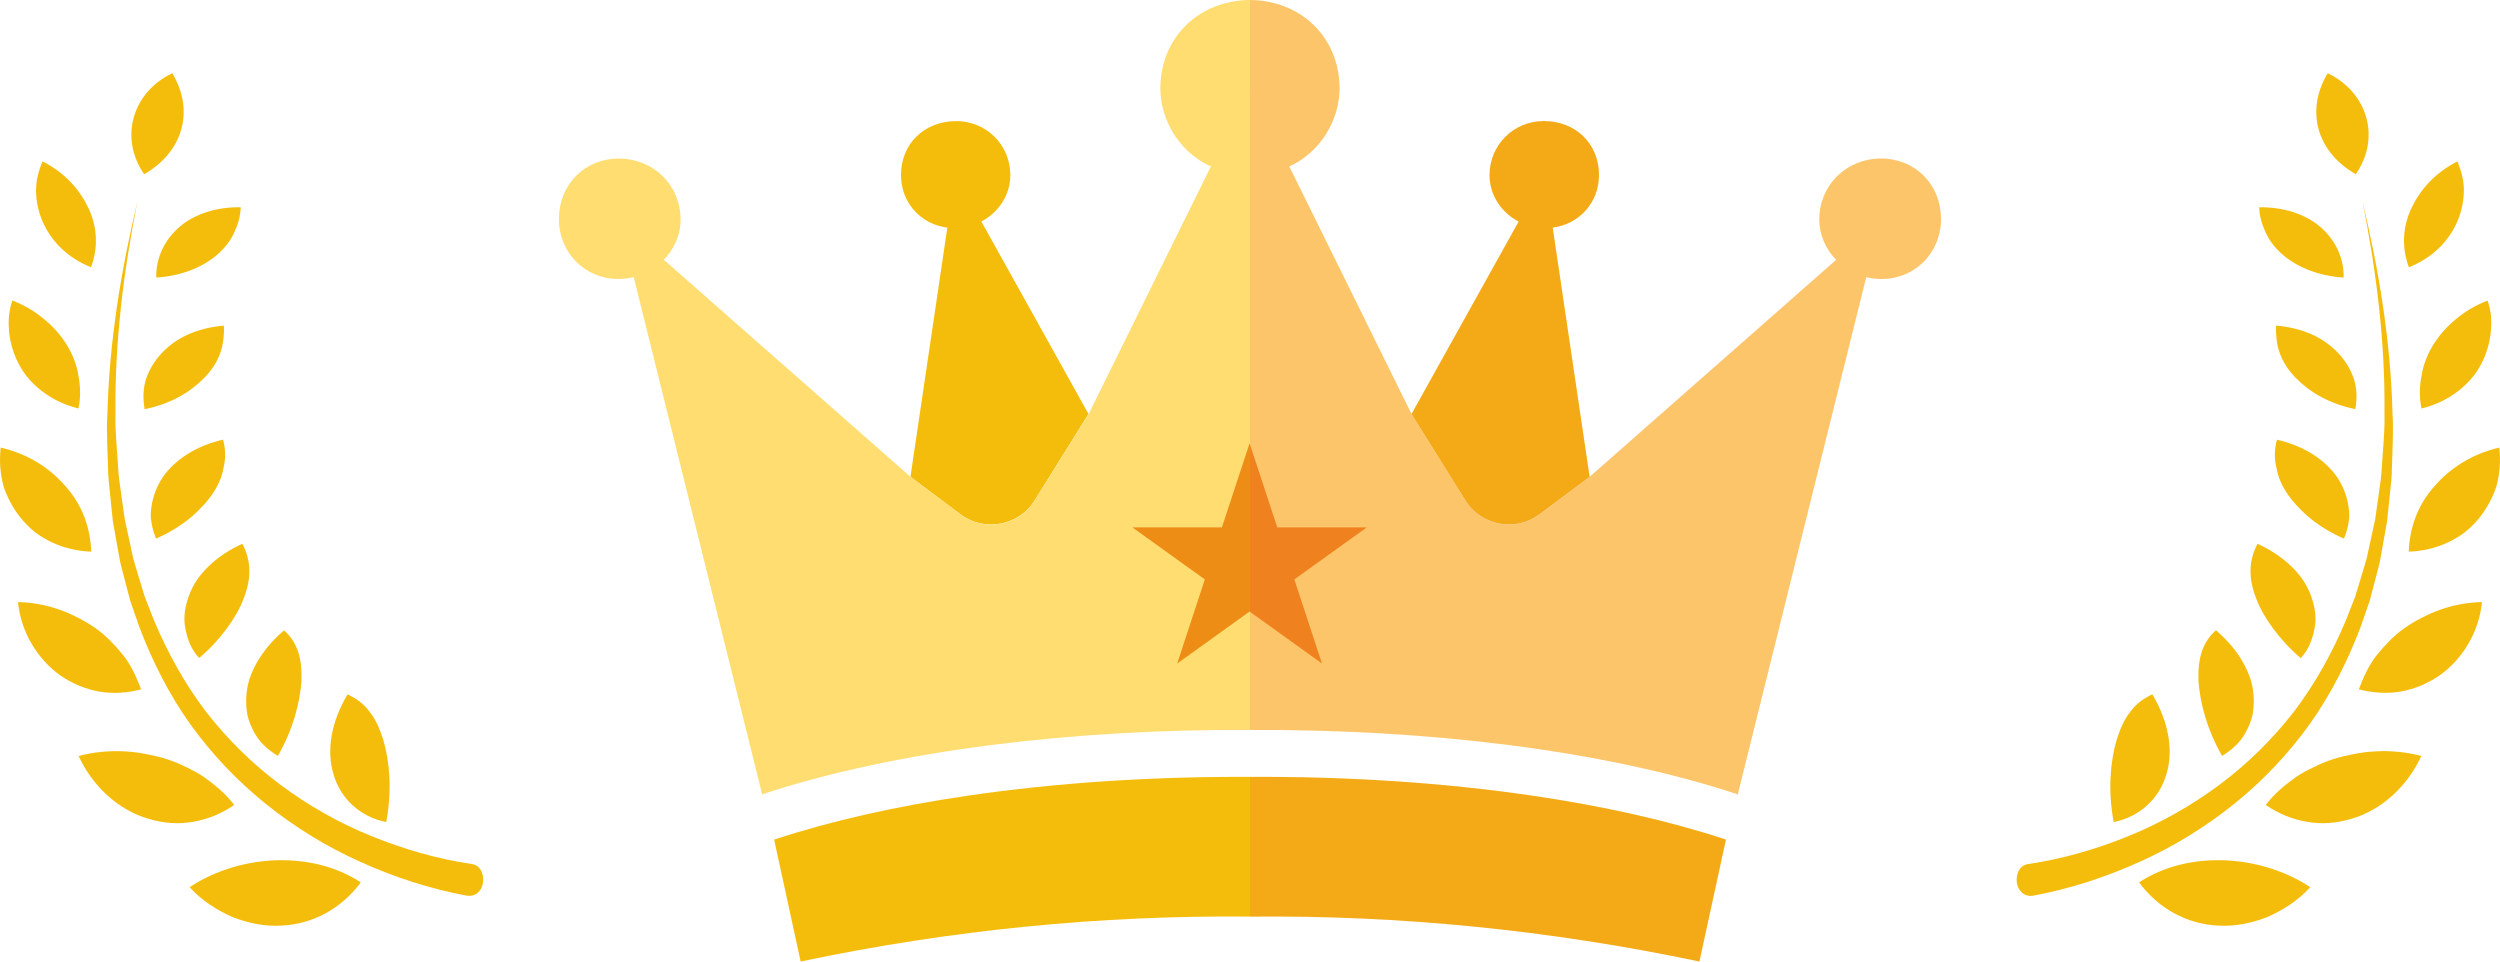 <svg width="130" height="50" viewBox="0 0 130 50" fill="none" xmlns="http://www.w3.org/2000/svg">
<g clip-path="url(#clip0_2067_857)">
<path d="M24.277 46.576C22.345 46.218 20.499 45.61 18.734 44.816C16.97 44.024 15.312 43.003 13.812 41.795C12.312 40.588 10.982 39.178 9.868 37.622C8.762 36.059 7.903 34.347 7.236 32.577L6.771 31.238L6.413 29.869C6.357 29.64 6.288 29.415 6.24 29.183L6.115 28.49L5.868 27.103L5.724 25.704C5.675 25.237 5.619 24.773 5.617 24.304C5.596 23.369 5.525 22.436 5.586 21.503C5.683 17.769 6.288 14.08 7.15 10.467C6.423 14.107 5.963 17.806 6.006 21.505C5.98 22.431 6.085 23.349 6.141 24.269C6.158 24.73 6.232 25.184 6.296 25.64L6.489 27.007L6.781 28.354L6.926 29.027C6.982 29.249 7.056 29.468 7.119 29.685L7.516 30.999L8.014 32.274C8.724 33.956 9.609 35.562 10.712 37.007C11.826 38.444 13.13 39.725 14.587 40.812C16.041 41.896 17.636 42.799 19.322 43.48C21.002 44.166 22.769 44.67 24.544 44.932C24.989 45.003 25.152 45.434 25.121 45.847C25.091 46.261 24.778 46.652 24.272 46.574L24.277 46.576Z" fill="#F4BD0C"/>
<path d="M7.496 9.06C6.176 7.146 6.903 4.791 8.958 3.807C10.158 5.807 9.471 7.932 7.496 9.06Z" fill="#F4BD0C"/>
<path d="M2.215 8.394C2.777 8.679 3.257 9.039 3.654 9.448C4.048 9.856 4.356 10.313 4.592 10.804C5.057 11.785 5.123 12.857 4.732 13.898C3.555 13.424 2.713 12.602 2.253 11.606C2.024 11.109 1.897 10.57 1.876 10.018C1.854 9.465 1.986 8.923 2.212 8.394H2.215Z" fill="#F4BD0C"/>
<path d="M0.641 15.625C1.269 15.867 1.821 16.198 2.288 16.591C2.774 16.989 3.176 17.446 3.478 17.942C3.781 18.437 3.987 18.969 4.078 19.521C4.18 20.076 4.206 20.656 4.081 21.241C3.428 21.079 2.838 20.809 2.329 20.449C1.826 20.091 1.378 19.632 1.088 19.128C0.786 18.621 0.585 18.048 0.498 17.451C0.455 17.151 0.442 16.846 0.458 16.536C0.476 16.228 0.549 15.925 0.641 15.623V15.625Z" fill="#F4BD0C"/>
<path d="M0.033 23.273C1.452 23.598 2.601 24.345 3.412 25.29C4.261 26.243 4.691 27.39 4.747 28.686C4.03 28.661 3.354 28.502 2.741 28.223C2.436 28.081 2.141 27.91 1.874 27.713C1.617 27.514 1.381 27.29 1.17 27.043C0.742 26.546 0.409 25.956 0.191 25.308C0.013 24.67 -0.043 23.976 0.036 23.276L0.033 23.273Z" fill="#F4BD0C"/>
<path d="M0.936 31.309C1.706 31.324 2.443 31.47 3.115 31.709C3.453 31.828 3.766 31.972 4.076 32.133C4.394 32.294 4.694 32.474 4.971 32.67C5.535 33.063 5.97 33.543 6.4 34.062C6.817 34.584 7.086 35.194 7.341 35.847C6.608 36.039 5.838 36.087 5.141 35.958C4.442 35.835 3.768 35.55 3.155 35.136C1.973 34.299 1.091 32.895 0.936 31.311V31.309Z" fill="#F4BD0C"/>
<path d="M4.089 39.312C4.884 39.1 5.688 39.032 6.456 39.069C6.84 39.09 7.216 39.135 7.577 39.208C7.943 39.279 8.317 39.359 8.663 39.473C9.011 39.584 9.344 39.72 9.66 39.881C9.985 40.033 10.303 40.202 10.595 40.398C11.167 40.809 11.727 41.258 12.179 41.858C11.521 42.309 10.799 42.605 10.038 42.733C9.271 42.872 8.5 42.809 7.74 42.582C6.204 42.148 4.831 40.928 4.089 39.312Z" fill="#F4BD0C"/>
<path d="M9.86 46.132C11.287 45.194 12.929 44.77 14.457 44.73C15.991 44.71 17.448 45.038 18.762 45.882C17.76 47.239 16.275 48.063 14.618 48.132C13.786 48.182 12.934 48.013 12.105 47.693C11.294 47.337 10.498 46.841 9.858 46.132H9.86Z" fill="#F4BD0C"/>
<path d="M12.517 10.779C12.505 11.278 12.35 11.745 12.146 12.164C11.94 12.585 11.633 12.96 11.249 13.283C10.481 13.926 9.372 14.357 8.126 14.433C8.098 13.384 8.581 12.441 9.354 11.783C9.736 11.452 10.221 11.195 10.76 11.024C11.3 10.852 11.889 10.767 12.517 10.777V10.779Z" fill="#F4BD0C"/>
<path d="M11.64 16.931C11.663 17.189 11.64 17.443 11.61 17.685C11.582 17.927 11.526 18.162 11.442 18.389C11.274 18.843 10.994 19.266 10.623 19.649C10.239 20.033 9.82 20.366 9.296 20.645C8.777 20.923 8.18 21.145 7.521 21.278C7.425 20.734 7.437 20.197 7.597 19.697C7.77 19.198 8.053 18.737 8.426 18.343C8.8 17.95 9.263 17.622 9.797 17.385C10.349 17.143 10.969 16.989 11.638 16.934L11.64 16.931Z" fill="#F4BD0C"/>
<path d="M11.597 22.864C11.739 23.366 11.739 23.86 11.62 24.344C11.539 24.813 11.333 25.277 11.022 25.724C10.867 25.948 10.684 26.167 10.478 26.379C10.282 26.588 10.069 26.788 9.827 26.982C9.347 27.368 8.772 27.721 8.116 28.006C8.004 27.738 7.925 27.466 7.88 27.191C7.857 27.055 7.839 26.919 7.836 26.78C7.839 26.641 7.852 26.503 7.872 26.367C7.948 25.82 8.149 25.295 8.457 24.826C9.105 23.883 10.229 23.172 11.6 22.862L11.597 22.864Z" fill="#F4BD0C"/>
<path d="M12.604 28.278C13.079 29.175 13.074 30.106 12.667 31.13C12.482 31.629 12.182 32.156 11.788 32.688C11.389 33.22 10.938 33.729 10.356 34.218C9.934 33.775 9.736 33.21 9.634 32.655C9.52 32.105 9.634 31.503 9.83 30.958C9.934 30.683 10.069 30.419 10.234 30.166C10.41 29.912 10.626 29.662 10.862 29.433C11.338 28.974 11.925 28.585 12.604 28.275V28.278Z" fill="#F4BD0C"/>
<path d="M14.765 32.776C15.51 33.424 15.721 34.327 15.675 35.439C15.586 36.568 15.248 37.907 14.45 39.309C13.908 38.979 13.445 38.555 13.181 38.011C13.041 37.746 12.932 37.471 12.866 37.181C12.81 36.881 12.79 36.576 12.805 36.271C12.822 35.963 12.863 35.663 12.96 35.355C13.059 35.043 13.194 34.738 13.364 34.44C13.702 33.845 14.175 33.288 14.768 32.779L14.765 32.776Z" fill="#F4BD0C"/>
<path d="M18.073 36.105C18.531 36.324 18.925 36.599 19.215 37.01C19.53 37.39 19.746 37.9 19.929 38.465C20.265 39.614 20.392 41.105 20.084 42.746C18.739 42.486 17.704 41.528 17.343 40.267C16.962 39.012 17.226 37.534 18.073 36.105Z" fill="#F4BD0C"/>
<path d="M105.451 44.932C107.226 44.672 108.993 44.166 110.673 43.48C112.359 42.796 113.951 41.894 115.408 40.812C116.862 39.728 118.169 38.444 119.283 37.007C120.386 35.562 121.271 33.956 121.98 32.274L122.479 30.999L122.875 29.685C122.939 29.465 123.013 29.246 123.069 29.027L123.216 28.354L123.509 27.007L123.702 25.64C123.768 25.184 123.839 24.73 123.857 24.269C123.91 23.349 124.017 22.431 123.992 21.505C124.035 17.809 123.575 14.11 122.848 10.467C123.712 14.077 124.317 17.769 124.411 21.503C124.472 22.436 124.401 23.369 124.381 24.304C124.381 24.773 124.325 25.237 124.274 25.704L124.129 27.103L123.882 28.49L123.758 29.183C123.709 29.413 123.641 29.64 123.585 29.869L123.226 31.238L122.761 32.577C122.095 34.344 121.233 36.059 120.129 37.622C119.016 39.176 117.686 40.588 116.186 41.795C114.686 43.003 113.028 44.024 111.263 44.816C109.499 45.61 107.653 46.218 105.72 46.576C105.222 46.654 104.904 46.266 104.871 45.852C104.838 45.439 105.001 45.008 105.448 44.934L105.451 44.932Z" fill="#F4BD0C"/>
<path d="M122.502 9.06C120.526 7.935 119.84 5.807 121.04 3.807C123.097 4.791 123.824 7.143 122.502 9.06Z" fill="#F4BD0C"/>
<path d="M117.477 10.779C118.105 10.769 118.695 10.855 119.234 11.026C119.773 11.198 120.259 11.455 120.64 11.785C121.413 12.443 121.894 13.386 121.869 14.433C120.623 14.357 119.514 13.926 118.746 13.283C118.36 12.96 118.055 12.585 117.849 12.163C117.648 11.742 117.49 11.278 117.477 10.777V10.779Z" fill="#F4BD0C"/>
<path d="M118.36 16.931C119.029 16.987 119.649 17.143 120.201 17.383C120.735 17.622 121.197 17.95 121.571 18.341C121.945 18.734 122.227 19.196 122.4 19.695C122.56 20.194 122.576 20.731 122.476 21.276C121.818 21.14 121.22 20.92 120.702 20.643C120.178 20.363 119.758 20.033 119.374 19.647C119.003 19.266 118.723 18.84 118.556 18.386C118.472 18.159 118.416 17.925 118.388 17.683C118.36 17.441 118.337 17.186 118.357 16.929L118.36 16.931Z" fill="#F4BD0C"/>
<path d="M118.401 22.864C119.771 23.177 120.895 23.885 121.543 24.828C121.851 25.295 122.052 25.819 122.128 26.369C122.146 26.505 122.159 26.644 122.164 26.783C122.164 26.919 122.143 27.057 122.123 27.194C122.077 27.468 121.998 27.741 121.884 28.008C121.228 27.723 120.653 27.37 120.173 26.984C119.931 26.79 119.718 26.591 119.522 26.382C119.316 26.17 119.133 25.951 118.978 25.726C118.665 25.28 118.462 24.818 118.38 24.347C118.261 23.863 118.261 23.369 118.403 22.867L118.401 22.864Z" fill="#F4BD0C"/>
<path d="M117.391 28.278C118.07 28.588 118.657 28.976 119.133 29.435C119.369 29.662 119.585 29.912 119.761 30.169C119.926 30.421 120.061 30.686 120.165 30.961C120.363 31.505 120.478 32.108 120.361 32.658C120.259 33.212 120.061 33.777 119.639 34.221C119.056 33.732 118.606 33.222 118.207 32.69C117.813 32.161 117.513 31.631 117.327 31.132C116.918 30.106 116.913 29.175 117.391 28.278Z" fill="#F4BD0C"/>
<path d="M115.232 32.776C115.825 33.285 116.298 33.84 116.633 34.438C116.801 34.735 116.936 35.043 117.038 35.353C117.134 35.661 117.175 35.963 117.193 36.268C117.208 36.574 117.185 36.881 117.132 37.179C117.066 37.469 116.954 37.743 116.816 38.008C116.552 38.553 116.089 38.976 115.548 39.307C114.749 37.907 114.411 36.568 114.322 35.436C114.276 34.324 114.487 33.422 115.23 32.774L115.232 32.776Z" fill="#F4BD0C"/>
<path d="M111.922 36.105C112.769 37.534 113.033 39.012 112.652 40.267C112.291 41.526 111.253 42.484 109.911 42.746C109.605 41.105 109.733 39.614 110.066 38.465C110.249 37.9 110.465 37.393 110.78 37.01C111.07 36.599 111.464 36.324 111.919 36.105H111.922Z" fill="#F4BD0C"/>
<path d="M127.783 8.394C128.009 8.923 128.144 9.465 128.118 10.018C128.098 10.567 127.971 11.107 127.742 11.606C127.282 12.605 126.443 13.424 125.263 13.898C124.874 12.859 124.938 11.785 125.403 10.804C125.642 10.313 125.947 9.856 126.344 9.448C126.74 9.039 127.223 8.679 127.783 8.394Z" fill="#F4BD0C"/>
<path d="M129.357 15.625C129.448 15.928 129.522 16.23 129.54 16.538C129.555 16.846 129.54 17.153 129.499 17.453C129.413 18.053 129.212 18.623 128.909 19.13C128.619 19.634 128.169 20.093 127.668 20.451C127.16 20.812 126.57 21.082 125.917 21.243C125.792 20.655 125.817 20.076 125.922 19.523C126.013 18.971 126.217 18.439 126.519 17.945C126.822 17.451 127.226 16.992 127.709 16.593C128.177 16.2 128.731 15.87 129.359 15.628L129.357 15.625Z" fill="#F4BD0C"/>
<path d="M129.964 23.273C130.046 23.974 129.987 24.667 129.809 25.305C129.591 25.953 129.257 26.543 128.833 27.04C128.619 27.287 128.383 27.514 128.126 27.711C127.859 27.91 127.564 28.079 127.259 28.22C126.646 28.502 125.97 28.661 125.253 28.686C125.309 27.39 125.736 26.243 126.588 25.29C127.401 24.345 128.551 23.598 129.969 23.273H129.964Z" fill="#F4BD0C"/>
<path d="M129.062 31.309C128.909 32.892 128.027 34.297 126.842 35.134C126.229 35.55 125.555 35.832 124.856 35.956C124.16 36.082 123.392 36.036 122.657 35.845C122.911 35.192 123.181 34.581 123.598 34.06C124.025 33.54 124.462 33.061 125.027 32.668C125.304 32.468 125.604 32.289 125.922 32.131C126.229 31.969 126.545 31.826 126.883 31.707C127.554 31.47 128.289 31.324 129.062 31.306V31.309Z" fill="#F4BD0C"/>
<path d="M125.909 39.312C125.164 40.931 123.791 42.148 122.258 42.582C121.497 42.809 120.724 42.872 119.959 42.733C119.199 42.605 118.479 42.31 117.818 41.858C118.271 41.258 118.83 40.809 119.402 40.398C119.695 40.199 120.013 40.033 120.338 39.882C120.651 39.72 120.984 39.587 121.335 39.473C121.683 39.36 122.054 39.279 122.42 39.208C122.781 39.135 123.158 39.087 123.542 39.07C124.31 39.029 125.113 39.1 125.909 39.312Z" fill="#F4BD0C"/>
<path d="M120.135 46.132C119.494 46.84 118.698 47.337 117.887 47.693C117.058 48.013 116.206 48.182 115.375 48.132C113.717 48.063 112.232 47.239 111.23 45.882C112.545 45.035 114.004 44.707 115.535 44.73C117.063 44.77 118.706 45.194 120.132 46.132H120.135Z" fill="#F4BD0C"/>
<path d="M56.599 21.531L56.358 21.916L53.797 26.026C52.978 27.34 51.196 27.673 49.948 26.747C49.945 26.745 49.943 26.742 49.94 26.74L47.662 25.035L47.385 24.826L47.344 24.793L49.67 9.075L56.602 21.526L56.599 21.531Z" fill="#F4BD0C"/>
<path d="M64.998 8.00258e-05V9.039H64.87C62.119 9.087 60.304 6.778 60.339 4.518C60.38 1.929 62.343 0.025 64.998 -0.002V8.00258e-05Z" fill="#FFDD70"/>
<path d="M29.065 11.362C29.073 9.582 30.423 8.235 32.192 8.245C34.003 8.255 35.401 9.65 35.391 11.432C35.381 13.107 33.916 14.503 32.164 14.506C30.407 14.511 29.055 13.137 29.062 11.359L29.065 11.362Z" fill="#FFDD70"/>
<path d="M49.714 6.296C51.285 6.296 52.526 7.524 52.539 9.095C52.551 10.595 51.244 11.853 49.668 11.864C48.069 11.871 46.843 10.663 46.851 9.085C46.856 7.476 48.066 6.299 49.716 6.299L49.714 6.296Z" fill="#F4BD0C"/>
<path d="M97.77 11.493L97.045 14.41L90.348 41.377H90.335L90.35 41.301C83.32 38.974 74.047 37.91 65 37.958C55.953 37.91 46.678 38.974 39.647 41.301L39.663 41.377H39.65L32.953 14.41L32.228 11.493L34.522 13.51L47.344 24.793L47.385 24.829L47.662 25.038L49.94 26.742C49.94 26.742 49.945 26.747 49.948 26.75C49.963 26.76 49.978 26.773 49.993 26.783C50.024 26.805 50.054 26.823 50.085 26.846C50.1 26.856 50.115 26.866 50.133 26.876C50.21 26.924 50.291 26.969 50.372 27.007C50.405 27.022 50.436 27.038 50.471 27.053C50.505 27.065 50.538 27.08 50.571 27.093C50.619 27.113 50.67 27.131 50.721 27.146C50.772 27.163 50.822 27.179 50.873 27.191C50.906 27.199 50.942 27.209 50.975 27.216C51.094 27.242 51.214 27.259 51.336 27.269C51.371 27.272 51.405 27.274 51.44 27.274C51.59 27.279 51.738 27.274 51.885 27.254C51.931 27.249 51.977 27.242 52.023 27.234C52.061 27.227 52.099 27.219 52.137 27.212C52.178 27.204 52.216 27.191 52.256 27.181C52.485 27.118 52.709 27.025 52.915 26.901C52.945 26.884 52.973 26.866 53.001 26.848C53.106 26.783 53.202 26.707 53.296 26.627C53.329 26.599 53.36 26.571 53.39 26.538C53.401 26.528 53.411 26.518 53.421 26.508C53.431 26.498 53.441 26.488 53.451 26.475C53.581 26.342 53.698 26.193 53.802 26.031L56.365 21.922L56.607 21.536L62.963 8.661L65.005 4.526L67.047 8.661L73.403 21.536L73.579 21.816L73.645 21.922L74.621 23.49L76.208 26.031C76.239 26.082 76.272 26.13 76.305 26.18C76.34 26.228 76.373 26.273 76.411 26.319C76.447 26.364 76.485 26.407 76.526 26.45C76.712 26.647 76.92 26.808 77.146 26.934C77.177 26.952 77.21 26.969 77.243 26.985C77.4 27.065 77.563 27.131 77.731 27.176C77.779 27.189 77.828 27.201 77.876 27.214C77.909 27.221 77.94 27.227 77.973 27.234C78.023 27.244 78.074 27.252 78.125 27.257C78.273 27.277 78.423 27.282 78.573 27.277C78.606 27.277 78.641 27.274 78.677 27.272C78.796 27.262 78.918 27.247 79.038 27.219C79.071 27.212 79.107 27.204 79.14 27.194C79.191 27.181 79.241 27.166 79.292 27.148C79.343 27.131 79.394 27.116 79.442 27.096C79.475 27.083 79.508 27.07 79.539 27.055C79.719 26.977 79.892 26.876 80.058 26.755L80.063 26.75L80.065 26.747L81.047 26.014L82.343 25.043L82.623 24.834L82.664 24.798L95.486 13.512L97.777 11.495H97.77V11.493Z" fill="#FFDD70"/>
<path d="M89.748 43.661L88.853 47.774L88.37 49.998C80.564 48.356 72.783 47.587 65.003 47.663C57.22 47.587 49.437 48.356 41.633 49.998L41.15 47.774L40.255 43.661C43.255 42.668 46.675 41.911 50.314 41.377C54.995 40.688 60.034 40.373 65.005 40.398C69.976 40.373 75.016 40.688 79.697 41.377C83.332 41.911 86.752 42.668 89.755 43.661H89.748Z" fill="#F4BD0C"/>
<path d="M82.656 24.796L82.615 24.828L82.336 25.038L81.039 26.006L80.058 26.74C80.058 26.74 80.055 26.742 80.052 26.742C80.05 26.742 80.05 26.745 80.05 26.745C79.885 26.866 79.712 26.967 79.531 27.045C79.498 27.058 79.465 27.073 79.435 27.085C79.386 27.105 79.335 27.123 79.284 27.138C79.234 27.156 79.183 27.168 79.132 27.184C79.099 27.191 79.066 27.201 79.03 27.209C78.911 27.234 78.791 27.252 78.669 27.262C78.634 27.264 78.601 27.267 78.565 27.267C78.415 27.272 78.267 27.267 78.12 27.247C78.067 27.239 78.018 27.234 77.968 27.224C77.934 27.219 77.904 27.211 77.871 27.204C77.823 27.194 77.774 27.181 77.726 27.166C77.558 27.118 77.393 27.055 77.238 26.974C77.205 26.959 77.174 26.942 77.144 26.924C76.917 26.798 76.706 26.634 76.523 26.44C76.485 26.399 76.447 26.357 76.409 26.309C76.371 26.263 76.335 26.218 76.302 26.17C76.269 26.122 76.236 26.074 76.203 26.021L74.619 23.48L73.642 21.914L73.576 21.808L73.401 21.528L78.972 11.52L80.332 9.077L80.742 11.836L82.661 24.793L82.664 24.798L82.656 24.796Z" fill="#F4BD0C"/>
<path d="M69.656 4.523C69.681 6.203 68.684 7.912 67.039 8.656C66.472 8.913 65.829 9.054 65.125 9.042H64.998V0C67.652 0.025 69.612 1.931 69.656 4.521V4.523Z" fill="#FFDD70"/>
<path d="M100.933 11.362C100.94 13.139 99.588 14.511 97.831 14.508C97.559 14.508 97.297 14.473 97.042 14.41C96.435 14.259 95.893 13.939 95.476 13.507C94.942 12.958 94.612 12.226 94.604 11.432C94.594 9.65 95.992 8.253 97.803 8.245C99.57 8.235 100.923 9.582 100.93 11.362H100.933Z" fill="#FFDD70"/>
<path d="M83.147 9.085C83.152 10.527 82.13 11.657 80.737 11.838C80.604 11.856 80.469 11.864 80.327 11.864C79.839 11.861 79.374 11.737 78.967 11.523C78.067 11.049 77.449 10.129 77.457 9.095C77.469 7.527 78.71 6.296 80.281 6.296C81.931 6.296 83.139 7.474 83.147 9.082V9.085Z" fill="#F4BD0C"/>
<path d="M64.98 23.053L66.419 27.426H71.072L67.306 30.129L68.743 34.503L64.977 31.8L61.214 34.503L62.651 30.129L58.885 27.426H63.538L64.977 23.053H64.98Z" fill="#EE8D16"/>
<path opacity="0.17" d="M79.689 41.377C83.325 41.911 86.745 42.668 89.748 43.661L88.853 47.774L88.369 49.998C80.564 48.356 72.783 47.587 65.003 47.663V40.398C69.973 40.373 75.013 40.688 79.694 41.377H79.689Z" fill="#F44E4E"/>
<path opacity="0.17" d="M100.933 11.362C100.94 13.139 99.588 14.511 97.831 14.508C97.559 14.508 97.297 14.473 97.042 14.41L90.345 41.377H90.332L90.348 41.301C83.317 38.974 74.044 37.91 64.998 37.958V0C67.652 0.025 69.612 1.931 69.656 4.521C69.681 6.2 68.684 7.91 67.039 8.654L73.396 21.528L78.967 11.52C78.067 11.046 77.449 10.126 77.457 9.092C77.469 7.524 78.71 6.293 80.281 6.293C81.931 6.293 83.139 7.474 83.144 9.08C83.15 10.522 82.127 11.652 80.734 11.833L82.654 24.791L95.476 13.505C94.942 12.955 94.612 12.224 94.604 11.43C94.594 9.647 95.992 8.25 97.803 8.243C99.57 8.232 100.922 9.579 100.93 11.359L100.933 11.362Z" fill="#F44E4E"/>
</g>
<defs>
<clipPath id="clip0_2067_857">
<rect width="130" height="50" fill="white"/>
</clipPath>
</defs>
</svg>
